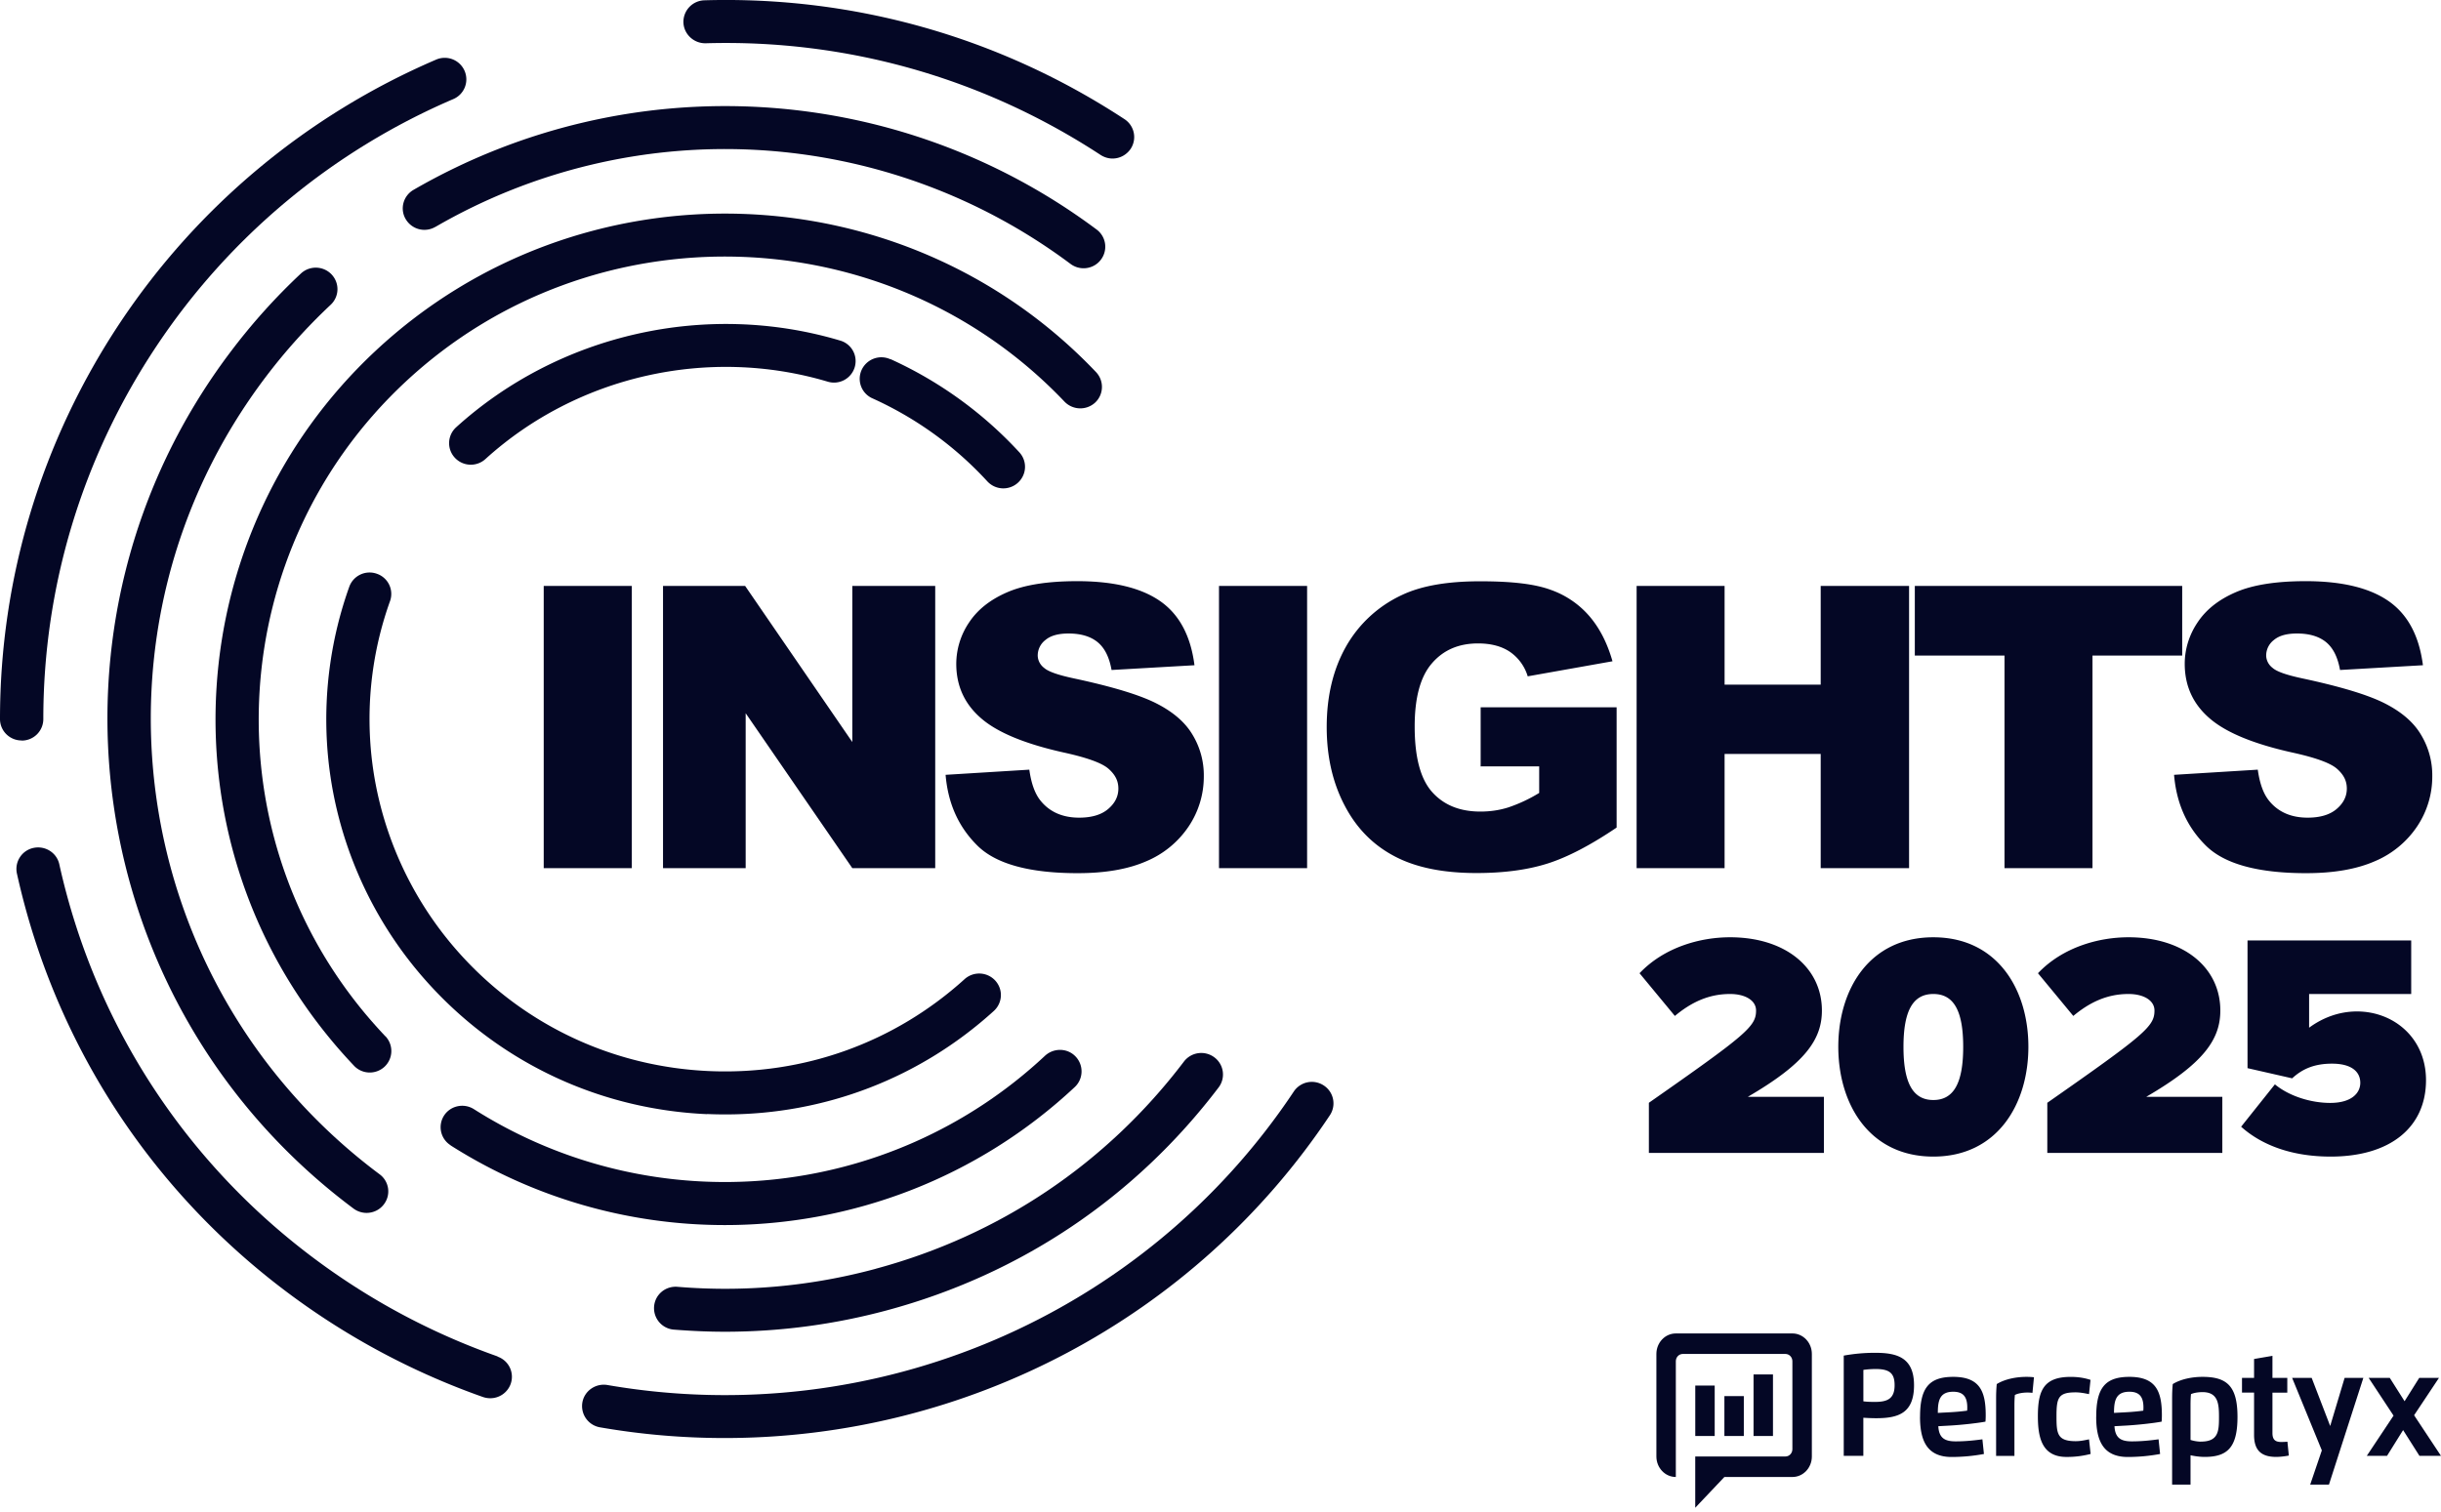 <svg xmlns="http://www.w3.org/2000/svg" fill="none" viewBox="0 0 247 153"><path fill="#040725" d="M63.933 59.306h-8.915v28.566h8.915V59.306Zm3.157 0h8.308l10.845 15.801V59.306h8.39v28.566h-8.39l-10.79-15.681v15.681H67.09V59.306Zm28.594 19.12 8.471-.522c.189 1.365.553 2.408 1.119 3.117.917 1.151 2.226 1.74 3.925 1.74 1.268 0 2.253-.294 2.941-.883.688-.589 1.025-1.271 1.025-2.06 0-.79-.324-1.406-.985-1.994-.661-.59-2.171-1.138-4.559-1.66-3.898-.87-6.69-2.02-8.349-3.465-1.672-1.445-2.509-3.278-2.509-5.513a7.5 7.5 0 0 1 1.282-4.16c.863-1.312 2.144-2.329 3.871-3.078 1.726-.75 4.087-1.124 7.081-1.124 3.682 0 6.488.682 8.417 2.034 1.928 1.351 3.075 3.519 3.452 6.476l-8.389.481c-.229-1.284-.688-2.22-1.403-2.81-.715-.588-1.699-.883-2.954-.883-1.038 0-1.807.215-2.333.656a1.978 1.978 0 0 0-.782 1.592c.013.482.256.937.647 1.231.418.375 1.416.723 2.981 1.057 3.884.83 6.676 1.673 8.362 2.53 1.686.855 2.914 1.899 3.669 3.17a7.916 7.916 0 0 1 1.147 4.228 9.048 9.048 0 0 1-1.538 5.071 9.65 9.65 0 0 1-4.289 3.52c-1.835.802-4.141 1.203-6.933 1.203-4.896 0-8.295-.936-10.17-2.81-1.888-1.873-2.954-4.24-3.197-7.13v-.014Zm36.58-19.12h-8.916v28.566h8.916V59.306Zm17.561 18.224v-5.942h13.758v12.176c-2.63 1.78-4.963 2.998-6.987 3.64-2.023.642-4.424.963-7.202.963-3.413 0-6.205-.575-8.363-1.74-2.158-1.15-3.831-2.876-5.004-5.164-1.187-2.288-1.78-4.91-1.78-7.867 0-3.118.647-5.834 1.942-8.136a12.592 12.592 0 0 1 5.692-5.245c1.956-.923 4.572-1.378 7.877-1.378 3.304 0 5.557.281 7.135.857a9.193 9.193 0 0 1 3.925 2.662c1.039 1.204 1.821 2.73 2.347 4.576l-8.578 1.525a4.62 4.62 0 0 0-1.794-2.475c-.85-.575-1.929-.856-3.237-.856-1.956 0-3.507.669-4.667 2.02-1.16 1.338-1.74 3.466-1.74 6.383 0 3.09.58 5.298 1.753 6.623 1.174 1.324 2.806 1.993 4.896 1.993.971 0 1.929-.133 2.846-.428a15.28 15.28 0 0 0 3.103-1.458v-2.69h-5.949l.027-.04Zm15.781-18.224h8.902V69.3h9.725v-9.995h8.943v28.566h-8.943v-11.56h-9.725v11.56h-8.902V59.306Zm28.15 0h27.057v7.05h-9.078v21.516h-8.902V66.357h-9.077v-7.051Zm26.234 19.12 8.471-.522c.189 1.365.553 2.408 1.119 3.117.917 1.151 2.226 1.74 3.925 1.74 1.268 0 2.253-.294 2.941-.883.687-.589 1.025-1.271 1.025-2.06 0-.79-.324-1.406-.985-1.994-.661-.59-2.172-1.138-4.559-1.66-3.898-.87-6.69-2.02-8.349-3.465-1.673-1.445-2.509-3.278-2.509-5.513 0-1.485.459-2.93 1.282-4.16.863-1.312 2.144-2.329 3.871-3.078 1.726-.75 4.087-1.124 7.081-1.124 3.682 0 6.488.682 8.416 2.034 1.929 1.351 3.076 3.519 3.453 6.476l-8.389.481c-.23-1.284-.688-2.22-1.403-2.81-.715-.588-1.699-.883-2.954-.883-1.038 0-1.807.215-2.333.656a1.979 1.979 0 0 0-.783 1.592c.014.482.257.937.648 1.231.418.375 1.416.723 2.981 1.057 3.884.83 6.676 1.673 8.362 2.53 1.686.855 2.914 1.899 3.669 3.17a7.916 7.916 0 0 1 1.147 4.228 9.055 9.055 0 0 1-1.538 5.071 9.65 9.65 0 0 1-4.289 3.52c-1.835.802-4.141 1.203-6.933 1.203-4.896 0-8.295-.936-10.17-2.81-1.888-1.873-2.954-4.24-3.197-7.13v-.014ZM90.087 36.359a2.194 2.194 0 0 0-2.9 1.084 2.163 2.163 0 0 0 1.092 2.876 35.754 35.754 0 0 1 11.627 8.403 2.2 2.2 0 0 0 3.102.134c.89-.817.958-2.181.135-3.078A40.42 40.42 0 0 0 90.1 36.345l-.013.014ZM46.156 43.25a2.166 2.166 0 0 0-.135 3.077 2.2 2.2 0 0 0 3.102.134c9.294-8.43 22.566-11.427 34.638-7.828a2.188 2.188 0 0 0 2.724-1.458 2.16 2.16 0 0 0-1.47-2.703c-13.542-4.04-28.433-.669-38.859 8.777Z"/><path fill="#040725" d="M71.554 112.759c.62.027 1.241.04 1.848.04 10.09 0 19.68-3.679 27.165-10.476.89-.817.958-2.181.135-3.078a2.208 2.208 0 0 0-3.102-.134c-7.095 6.423-16.28 9.728-25.87 9.299-9.59-.428-18.452-4.535-24.926-11.573-5.544-6.021-8.862-13.809-9.348-21.93a35.351 35.351 0 0 1 2.01-14.063 2.157 2.157 0 0 0-1.335-2.77 2.184 2.184 0 0 0-2.792 1.325 39.922 39.922 0 0 0-2.253 15.775c.54 9.112 4.262 17.863 10.494 24.62 7.27 7.894 17.197 12.497 27.96 12.978l.014-.013Z"/><path fill="#040725" d="M39.008 104.905a51.097 51.097 0 0 1-2.105-2.368c-15.74-18.933-13.96-46.978 4.074-63.837 18.937-17.715 48.88-16.832 66.739 1.954a2.22 2.22 0 0 0 3.102.093c.877-.83.917-2.194.094-3.077-19.517-20.538-52.226-21.488-72.93-2.14-19.706 18.423-21.662 49.064-4.45 69.763.728.883 1.51 1.753 2.292 2.582a2.186 2.186 0 0 0 1.592.683c.54 0 1.079-.201 1.497-.589.877-.83.917-2.194.095-3.078v.014Zm6.582 11.025a51.691 51.691 0 0 0 27.758 8.068c12.814 0 25.533-4.736 35.406-13.969a2.177 2.177 0 0 0 .095-3.077c-.823-.883-2.212-.91-3.103-.094-15.78 14.759-39.547 16.98-57.796 5.406-1.025-.642-2.374-.348-3.021.656a2.165 2.165 0 0 0 .66 2.997v.013Z"/><path fill="#040725" d="M44.038 22.979a58.406 58.406 0 0 1 64.285 3.733 2.21 2.21 0 0 0 1.321.441c.661 0 1.322-.294 1.754-.87a2.166 2.166 0 0 0-.432-3.05C90.788 8.167 63.65 6.6 41.84 19.219c-1.039.602-1.403 1.94-.782 2.97a2.194 2.194 0 0 0 2.994.776l-.014.014Zm-5.624 95.881C12.8 99.74 7.648 63.52 26.922 38.111a57.883 57.883 0 0 1 6.542-7.265c.877-.83.917-2.194.08-3.077a2.207 2.207 0 0 0-3.101-.08 61.65 61.65 0 0 0-7.028 7.813c-20.73 27.31-15.187 66.272 12.355 86.824.391.294.864.441 1.322.441.661 0 1.322-.294 1.754-.869a2.149 2.149 0 0 0-.432-3.038Zm50.189 9.567a58.294 58.294 0 0 1-20.057 1.82c-1.214-.094-2.266.789-2.36 1.993a2.18 2.18 0 0 0 2.01 2.342c1.726.134 3.44.214 5.152.214 5.53 0 11.033-.723 16.401-2.168 13.516-3.639 25.115-11.44 33.559-22.558a2.166 2.166 0 0 0-.432-3.051 2.206 2.206 0 0 0-3.075.428c-7.85 10.343-18.641 17.595-31.212 20.98h.014ZM71.406 4.38c14.23-.414 28.041 3.493 39.965 11.306.378.241.796.362 1.2.362.715 0 1.403-.348 1.835-.977a2.164 2.164 0 0 0-.621-3.01C101.12 3.75 86.418-.41 71.285.03a2.187 2.187 0 0 0-2.132 2.235c.04 1.204 1.066 2.141 2.253 2.114Z"/><path fill="#040725" d="M2.199 74.96a2.179 2.179 0 0 0 2.185-2.18c0-13.42 3.938-26.453 11.424-37.706a68.508 68.508 0 0 1 30.065-25.047 2.168 2.168 0 0 0 1.133-2.864 2.188 2.188 0 0 0-2.887-1.124 73.015 73.015 0 0 0-31.98 26.64C4.195 44.641 0 58.503 0 72.78c0 1.205.985 2.168 2.185 2.168l.014.013Zm48.165 62.338a69.542 69.542 0 0 1-15.012-7.426C20.3 120.011 9.873 104.958 6.002 87.484c-.256-1.177-1.43-1.913-2.616-1.66a2.176 2.176 0 0 0-1.673 2.597c4.114 18.585 15.201 34.6 31.211 45.09a73.987 73.987 0 0 0 15.957 7.895c.242.08.485.12.728.12a2.19 2.19 0 0 0 2.064-1.445 2.158 2.158 0 0 0-1.336-2.77l.027-.013Zm83.586-27.429a2.191 2.191 0 0 0-3.035.615c-15.134 22.733-42.393 34.387-69.45 29.704-1.187-.201-2.333.589-2.536 1.766a2.183 2.183 0 0 0 1.78 2.516 73.506 73.506 0 0 0 12.639 1.084c24.36 0 47.491-12.056 61.222-32.675a2.164 2.164 0 0 0-.62-3.01Zm32.897 1.753c9.914-6.931 10.845-7.734 10.845-9.34 0-1.03-1.106-1.672-2.631-1.672-2.171 0-3.925.843-5.584 2.221l-3.574-4.322c2.495-2.636 6.137-3.64 9.158-3.64 5.625 0 9.294 3.092 9.294 7.413 0 2.931-1.686 5.352-7.5 8.738h7.702v5.673h-17.71v-5.071Zm28.784-16.752c6.461 0 9.617 5.258 9.617 11.079 0 5.82-3.156 11.118-9.617 11.118s-9.617-5.285-9.617-11.118c0-5.834 3.156-11.08 9.617-11.08Zm0 5.74c-2.077 0-3.022 1.713-3.022 5.352 0 3.639.945 5.379 3.022 5.379s3.021-1.74 3.021-5.379c0-3.639-.944-5.352-3.021-5.352Zm11.532 11.012c9.914-6.931 10.844-7.734 10.844-9.34 0-1.03-1.106-1.672-2.63-1.672-2.171 0-3.925.843-5.584 2.221l-3.574-4.322c2.495-2.636 6.137-3.64 9.158-3.64 5.625 0 9.294 3.092 9.294 7.413 0 2.931-1.686 5.352-7.5 8.738h7.702v5.673h-17.71v-5.071Zm23.038-1.86c1.497 1.231 3.709 1.873 5.584 1.873 2.171 0 3.048-1.003 3.048-2.034 0-1.097-.85-1.94-2.859-1.94-1.66 0-2.927.455-4.033 1.485l-4.519-1.03V95.191h16.563v5.419h-10.331v3.412c1.362-1.004 3.021-1.646 4.842-1.646 3.709 0 6.987 2.676 6.987 6.958 0 4.736-3.575 7.733-9.644 7.733-3.871 0-6.947-1.124-9.064-3.024l3.412-4.281h.014Zm-41.653 37.597h-1.983v-10.148a17.673 17.673 0 0 1 3.182-.283c2.18 0 3.93.456 3.93 3.281s-1.58 3.339-3.824 3.339c-.428 0-.928-.021-1.305-.048v3.863-.004Zm0-5.52c.403.055.803.058 1.209.058 1.251 0 1.954-.34 1.954-1.688 0-1.174-.468-1.64-1.909-1.64-.393 0-.848.03-1.251.088v3.182h-.003Zm5.739 1.573c0-2.863.851-4.05 3.353-4.05 2.727 0 3.291 1.511 3.291 3.9 0 .207-.009.422-.025.633-.852.163-2.512.337-3.54.395l-1.232.068c.068 1.232.69 1.535 1.767 1.535 1.009 0 1.928-.106 2.695-.208l.155 1.484a17.97 17.97 0 0 1-3.269.303c-2.534 0-3.199-1.716-3.199-4.057l.004-.003Zm3.082-.47a22.434 22.434 0 0 0 1.68-.157c.012-.088.016-.224.016-.313 0-1.038-.365-1.603-1.422-1.603-1.374 0-1.557.906-1.557 2.141l1.283-.068Zm4.613 4.417v-5.768c0-.538.017-.994.065-1.498.838-.517 1.996-.731 3.005-.731.274 0 .519.013.761.04l-.152 1.58a3.724 3.724 0 0 0-.538-.031c-.436 0-.948.085-1.242.245-.032.32-.045.704-.045 1.058v5.109h-1.85l-.004-.004Zm9.566-.194a9.391 9.391 0 0 1-2.447.303c-2.505 0-2.892-2.011-2.892-4.125 0-2.583.574-3.978 3.324-3.978.848 0 1.483.133 2.002.303l-.151 1.443c-.455-.092-.9-.18-1.357-.18-1.748 0-1.935.544-1.935 2.416 0 1.77.074 2.525 1.954 2.525.458 0 .88-.088 1.338-.187l.164 1.484v-.004Zm.565-3.753c0-2.863.851-4.05 3.353-4.05 2.727 0 3.291 1.511 3.291 3.9 0 .207-.009.422-.025.633-.852.163-2.512.337-3.54.395l-1.232.068c.068 1.232.69 1.535 1.767 1.535 1.009 0 1.928-.106 2.695-.208l.155 1.484a17.97 17.97 0 0 1-3.269.303c-2.535 0-3.199-1.716-3.199-4.057l.004-.003Zm3.082-.47a22.357 22.357 0 0 0 1.679-.157c.013-.088.017-.224.017-.313 0-1.038-.365-1.603-1.422-1.603-1.374 0-1.557.906-1.557 2.141l1.283-.068Zm6.458 7.327h-1.861v-8.678c0-.538.016-.994.065-1.498.838-.517 1.995-.731 3.011-.731 2.489 0 3.54.953 3.54 4.053s-1.025 4.05-3.324 4.05c-.455 0-.977-.068-1.428-.167v2.968l-.003.003Zm1.051-4.353c1.783 0 1.831-1.065 1.831-2.498 0-1.289-.071-2.511-1.667-2.511-.413 0-.887.071-1.167.207-.032.32-.045.705-.045 1.059v3.573c.306.102.722.174 1.051.174l-.003-.004Zm7.241-6.449h1.502v1.494h-1.502v4.081c0 .657.261.912.886.912.21 0 .416-.01.629-.027l.142 1.402c-.4.075-.88.136-1.28.136-1.573 0-2.237-.728-2.237-2.226v-4.281h-1.222v-1.494h1.222v-1.91l1.86-.319v2.232Zm7.299 0h1.899l-3.479 10.799h-1.899l1.177-3.461-3.005-7.338h1.977l1.873 4.87 1.46-4.87h-.003Zm7.548 0h2.002l-2.515 3.781 2.721 4.111h-2.179l-1.654-2.61-1.628 2.61h-2.048l2.709-4.073-2.518-3.819h2.137l1.496 2.362 1.483-2.362h-.006Z"/><path fill="#040725" fill-rule="evenodd" d="M171.541 140.243h1.966v5.102h-1.966v-5.102Zm2.947 9.254-2.95 3.114v-5.19h9.13c.387 0 .7-.33.7-.739v-8.9c0-.408-.313-.738-.7-.738h-10.394c-.387 0-.7.33-.7.738v11.715c-1.086 0-1.967-.929-1.967-2.076v-10.377c0-1.147.881-2.076 1.967-2.076h11.797c1.087 0 1.967.929 1.967 2.076v10.377c0 1.147-.88 2.076-1.967 2.076h-6.883Zm2.95-10.377h1.966v6.225h-1.966v-6.225Zm-.984 2.188v4.037h-1.966v-4.037h1.966Z" clip-rule="evenodd"/></svg>
